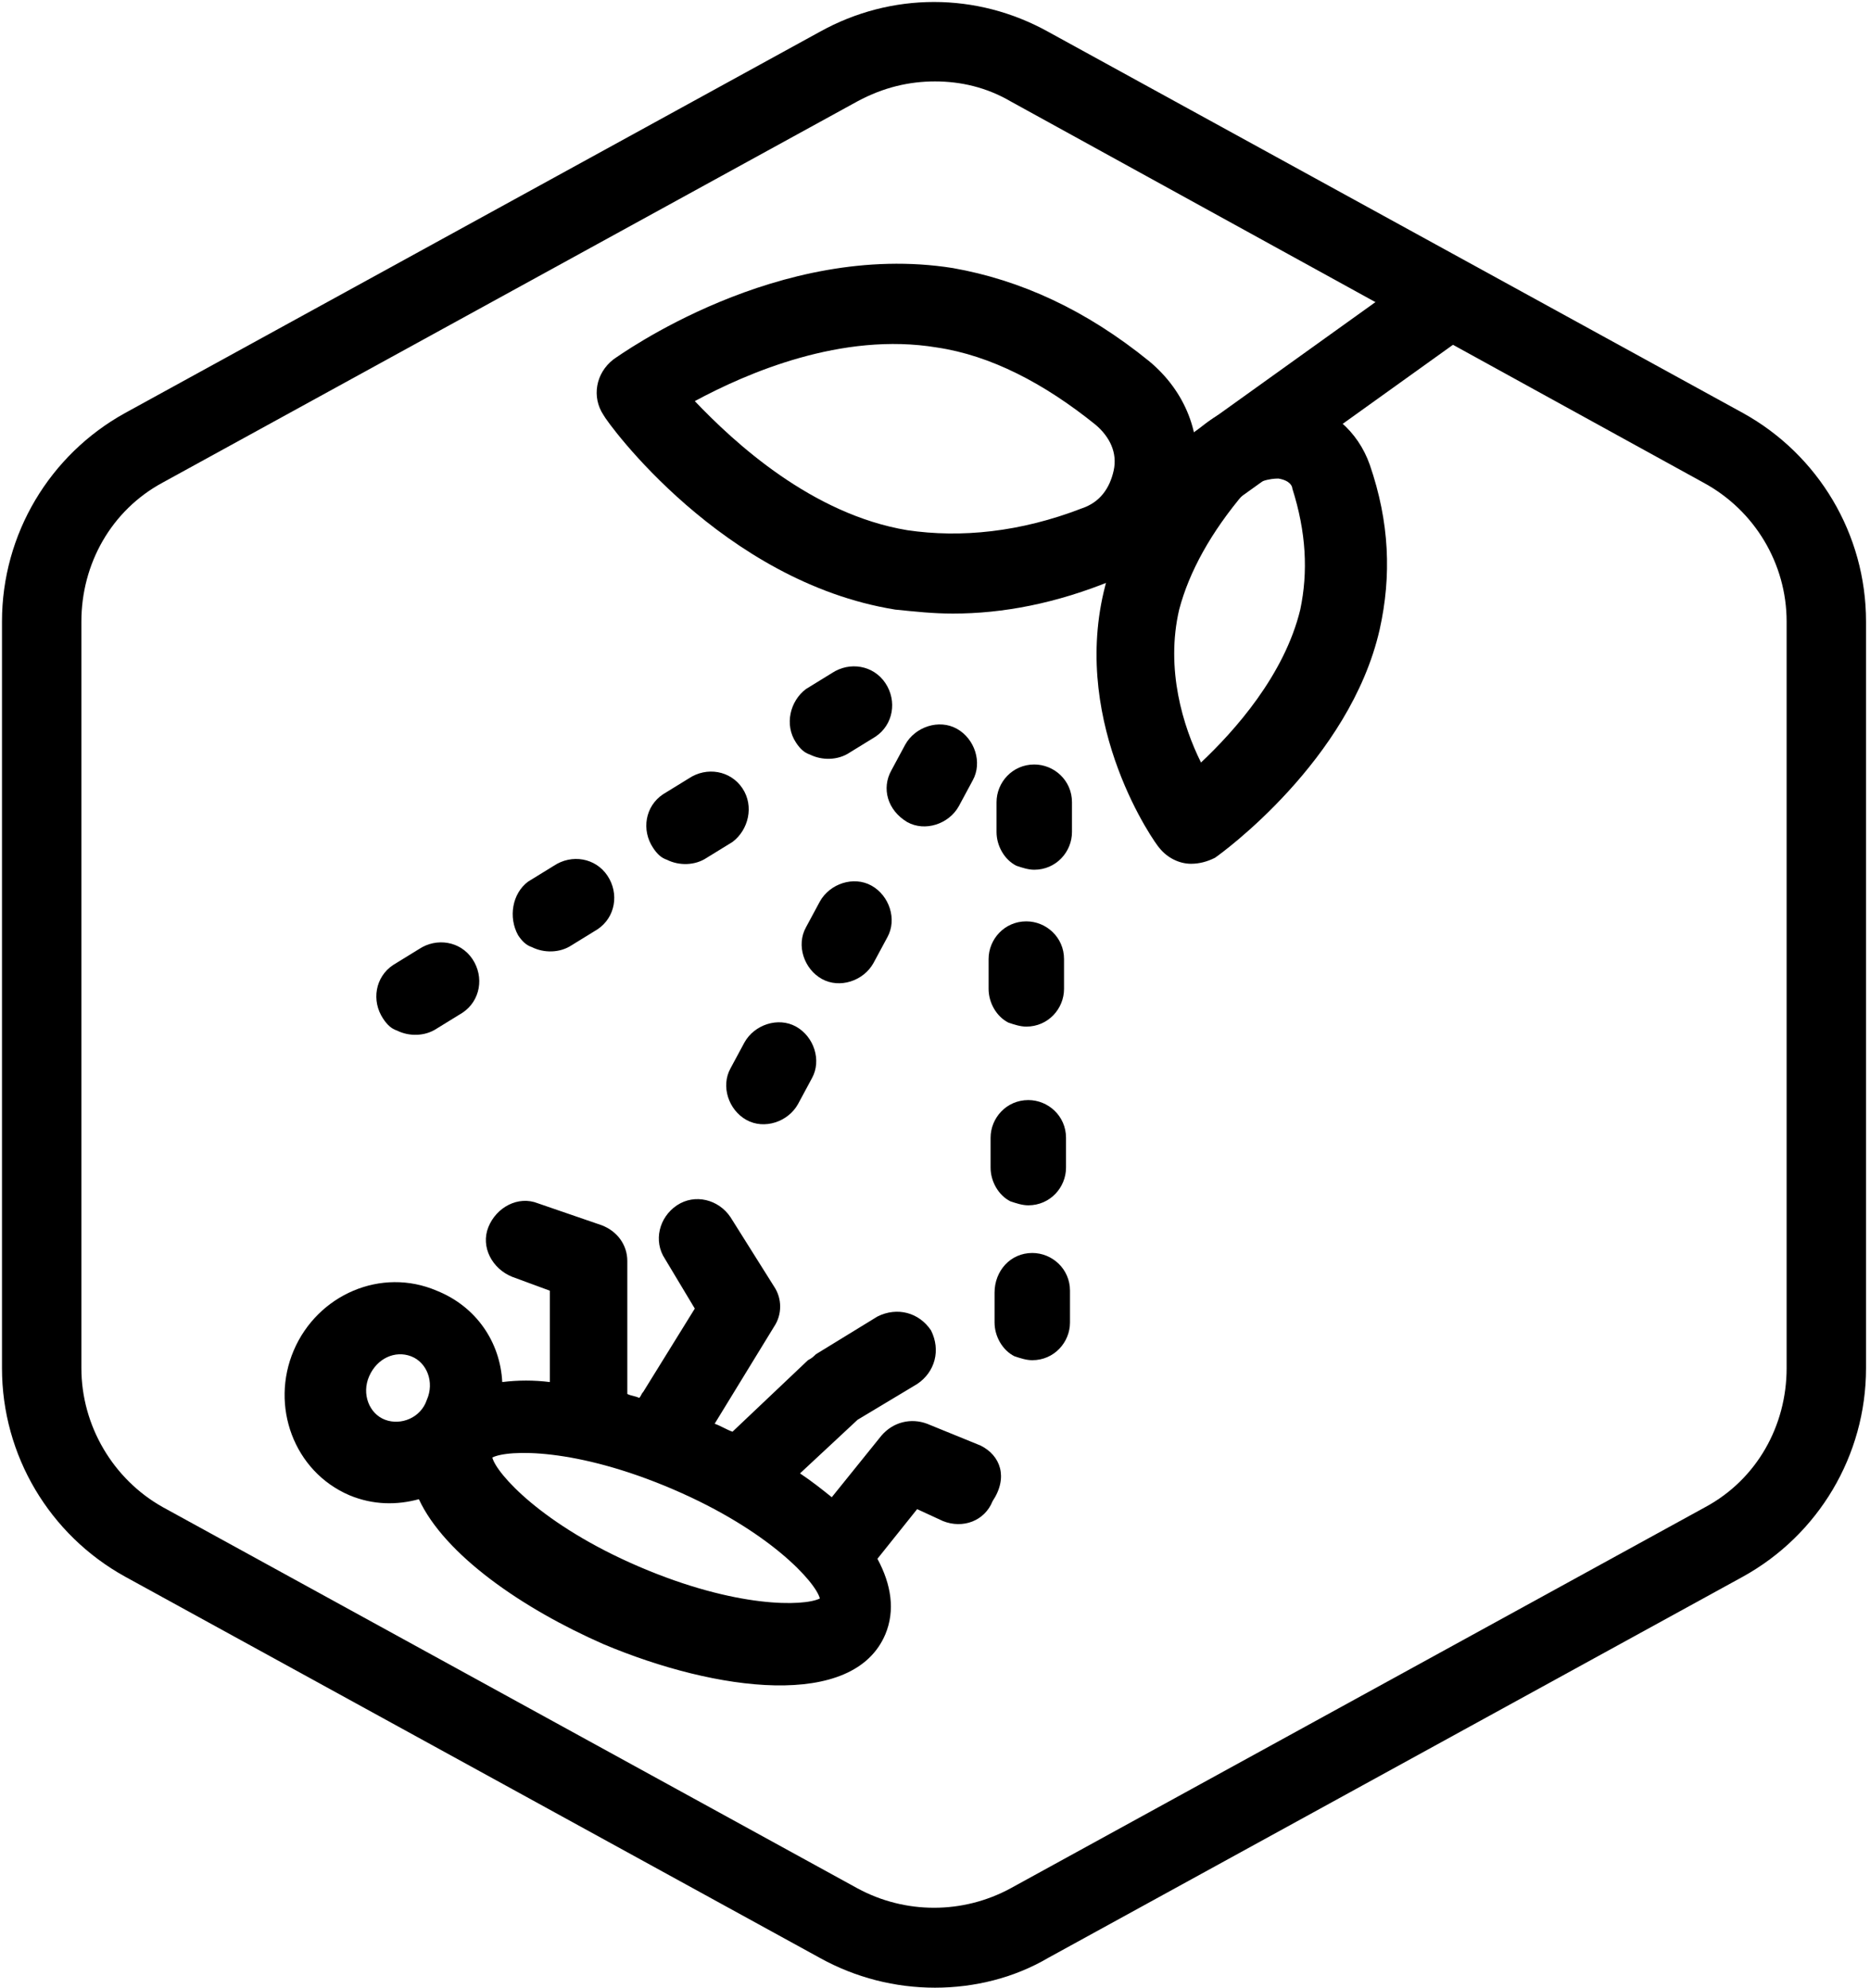 <?xml version="1.0" encoding="utf-8"?>
<!-- Generator: Adobe Illustrator 25.4.1, SVG Export Plug-In . SVG Version: 6.00 Build 0)  -->
<svg version="1.1" id="Layer_1" xmlns="http://www.w3.org/2000/svg" xmlns:xlink="http://www.w3.org/1999/xlink" x="0px" y="0px"
	 viewBox="0 0 94.2 100.1" style="enable-background:new 0 0 94.2 100.1;" xml:space="preserve">
<g id="Default_x5F_Hexagon_copy">
	<g id="Default_1_">
		<path d="M47.1,100.1c-2,0-4-0.5-5.8-1.5l-35-19.2c-3.8-2.1-6.2-6.1-6.2-10.5V31.3c0-4.4,2.4-8.4,6.2-10.5l35-19.2
			c3.6-2,7.9-2,11.5,0l35,19.2c3.8,2.1,6.2,6.1,6.2,10.5v37.6c0,4.4-2.4,8.4-6.2,10.5l-35,19.2C51.1,99.6,49.1,100.1,47.1,100.1z
			 M47.1,4.1c-1.3,0-2.6,0.3-3.9,1l-35,19.2c-2.6,1.4-4.1,4.1-4.1,7v37.6c0,2.9,1.6,5.6,4.1,7l35,19.2c2.4,1.3,5.3,1.3,7.7,0
			l35-19.2c2.6-1.4,4.1-4.1,4.1-7V31.3c0-2.9-1.6-5.6-4.2-7L50.9,5.1C49.7,4.4,48.4,4.1,47.1,4.1z"/>
	</g>
</g>
<g id="Your_Icon">
	<path d="M36.8,53.8c-0.5,0.9-0.1,2.1,0.8,2.6c0.9,0.5,2.1,0.1,2.6-0.8l0.7-1.3c0.5-0.9,0.1-2.1-0.8-2.6c-0.9-0.5-2.1-0.1-2.6,0.8
		L36.8,53.8z"/>
	<path d="M40.6,46.7c-0.5,0.9-0.1,2.1,0.8,2.6c0.9,0.5,2.1,0.1,2.6-0.8l0.7-1.3c0.5-0.9,0.1-2.1-0.8-2.6c-0.9-0.5-2.1-0.1-2.6,0.8
		L40.6,46.7z"/>
	<path d="M45.7,41.4c0.9,0.5,2.1,0.1,2.6-0.8l0.7-1.3c0.5-0.9,0.1-2.1-0.8-2.6c-0.9-0.5-2.1-0.1-2.6,0.8l-0.7,1.3
		C44.4,39.7,44.7,40.8,45.7,41.4z"/>
	<path d="M26.1,47.1c0.2,0.3,0.4,0.5,0.7,0.6c0.6,0.3,1.4,0.3,2-0.1l1.3-0.8c0.9-0.6,1.1-1.8,0.5-2.7s-1.8-1.1-2.7-0.5l-1.3,0.8
		C25.8,45,25.6,46.2,26.1,47.1z"/>
	<path d="M19.3,51.3c0.2,0.3,0.4,0.5,0.7,0.6c0.6,0.3,1.4,0.3,2-0.1l1.3-0.8c0.9-0.6,1.1-1.8,0.5-2.7s-1.8-1.1-2.7-0.5l-1.3,0.8
		C18.9,49.2,18.7,50.4,19.3,51.3z"/>
	<path d="M37.4,39.7c-0.6-0.9-1.8-1.1-2.7-0.5L33.4,40c-0.9,0.6-1.1,1.8-0.5,2.7c0.2,0.3,0.4,0.5,0.7,0.6c0.6,0.3,1.4,0.3,2-0.1
		l1.3-0.8C37.7,41.8,38,40.6,37.4,39.7z"/>
	<path d="M40.1,37.4c0.2,0.3,0.4,0.5,0.7,0.6c0.6,0.3,1.4,0.3,2-0.1l1.3-0.8c0.9-0.6,1.1-1.8,0.5-2.7s-1.8-1.1-2.7-0.5l-1.3,0.8
		C39.8,35.3,39.5,36.5,40.1,37.4z"/>
	<path d="M53.7,57.3c0-1.1-0.9-1.9-1.9-1.9c-1.1,0-1.9,0.9-1.9,1.9v1.5c0,0.7,0.4,1.4,1,1.7c0.3,0.1,0.6,0.2,0.9,0.2
		c1.1,0,1.9-0.9,1.9-1.9V57.3z"/>
	<path d="M53.6,48.3c0-1.1-0.9-1.9-1.9-1.9c-1.1,0-1.9,0.9-1.9,1.9v1.5c0,0.7,0.4,1.4,1,1.7c0.3,0.1,0.6,0.2,0.9,0.2
		c1.1,0,1.9-0.9,1.9-1.9V48.3z"/>
	<path d="M53.9,65c0-1.1-0.9-1.9-1.9-1.9c-1.1,0-1.9,0.9-1.9,2v1.5c0,0.7,0.4,1.4,1,1.7c0.3,0.1,0.6,0.2,0.9,0.2
		c1.1,0,1.9-0.9,1.9-1.9L53.9,65z"/>
	<path d="M54,40.4c0-1.1-0.9-1.9-1.9-1.9c-1.1,0-1.9,0.9-1.9,1.9v1.5c0,0.7,0.4,1.4,1,1.7c0.3,0.1,0.6,0.2,0.9,0.2
		c1.1,0,1.9-0.9,1.9-1.9V40.4z"/>
	<path d="M49.4,72.8l-2.7-1.1c-0.8-0.3-1.7-0.1-2.3,0.6l-2.5,3.1c-0.5-0.4-1-0.8-1.6-1.2l2.9-2.7l3-1.8c0.9-0.6,1.2-1.7,0.7-2.7
		c-0.6-0.9-1.7-1.2-2.7-0.7l-3.1,1.9c-0.1,0.1-0.2,0.2-0.4,0.3l-3.8,3.6c-0.3-0.1-0.6-0.3-0.9-0.4l3-4.9c0.4-0.6,0.4-1.4,0-2
		l-2.2-3.5c-0.6-0.9-1.8-1.2-2.7-0.6s-1.2,1.8-0.6,2.7l1.5,2.5l-2.6,4.2c-0.1,0.1-0.1,0.2-0.2,0.3c-0.2-0.1-0.4-0.1-0.6-0.2v-0.1
		v-6.6c0-0.8-0.5-1.5-1.3-1.8l-3.2-1.1c-1-0.4-2.1,0.2-2.5,1.2s0.2,2.1,1.2,2.5l1.9,0.7v4.6c-0.8-0.1-1.6-0.1-2.4,0
		c-0.1-2-1.3-3.8-3.3-4.6c-2.8-1.2-6,0.2-7.2,3s0,6.1,2.8,7.3c1.2,0.5,2.4,0.5,3.5,0.2c1.3,2.8,5.2,5.5,9.3,7.3
		c5.7,2.4,12.6,3.3,14.2-0.5c0.5-1.2,0.3-2.5-0.4-3.8l2-2.5l1.3,0.6c1,0.4,2.1,0,2.5-1C50.8,74.4,50.4,73.3,49.4,72.8z M19.4,71.5
		c-0.8-0.3-1.2-1.3-0.8-2.2c0.4-0.9,1.3-1.3,2.1-1c0.8,0.3,1.2,1.3,0.8,2.2C21.2,71.4,20.2,71.8,19.4,71.5z M32.2,78.9
		c-4.9-2.1-7.2-4.7-7.4-5.5c0.8-0.4,4.2-0.5,9.1,1.6s7.2,4.7,7.4,5.5C40.5,80.9,37.1,81,32.2,78.9z"/>
	<g>
		<path d="M60.5,25.9c-0.6,0-1.2-0.3-1.6-0.8c-0.6-0.9-0.4-2.1,0.5-2.8l12-8.6c0.9-0.6,2.1-0.4,2.8,0.5c0.6,0.9,0.4,2.1-0.5,2.8
			l-12,8.6C61.3,25.8,60.9,25.9,60.5,25.9z"/>
		<path d="M48,30.9c-1,0-1.9-0.1-2.9-0.2c-8.7-1.4-14.5-9.4-14.7-9.8c-0.6-0.9-0.4-2.1,0.5-2.8c0.3-0.2,8.3-6,17.1-4.6
			c3.4,0.6,6.7,2.1,9.9,4.7l0,0c1.8,1.5,2.7,3.7,2.3,6s-1.9,4.2-4.1,5C53.2,30.4,50.5,30.9,48,30.9z M35,20.2
			c2,2.1,5.9,5.7,10.7,6.5c2.7,0.4,5.7,0.1,8.8-1.1c0.9-0.3,1.4-1,1.6-1.9s-0.2-1.7-0.9-2.3c-2.6-2.1-5.3-3.5-8-3.9
			C42.4,16.7,37.6,18.8,35,20.2z"/>
		<path d="M60,43.5c-0.6,0-1.2-0.3-1.6-0.8c-0.2-0.2-4.4-6.1-2.8-12.9c0.6-2.6,2-5.1,4.2-7.6l0,0c1.4-1.6,3.5-2.4,5.5-2
			c1.7,0.3,3.1,1.5,3.7,3.2c1,2.9,1.1,5.6,0.5,8.3c-1.5,6.6-8,11.3-8.3,11.5C60.8,43.4,60.4,43.5,60,43.5z M62.7,24.8
			c-1.7,2-2.8,4-3.3,5.9c-0.7,3,0.2,5.9,1.1,7.7c1.7-1.6,4.2-4.4,5-7.7c0.4-1.9,0.3-3.9-0.4-6.1c0-0.1-0.1-0.4-0.7-0.5
			C64,24.1,63.3,24.2,62.7,24.8L62.7,24.8z"/>
	</g>
</g>
</svg>
